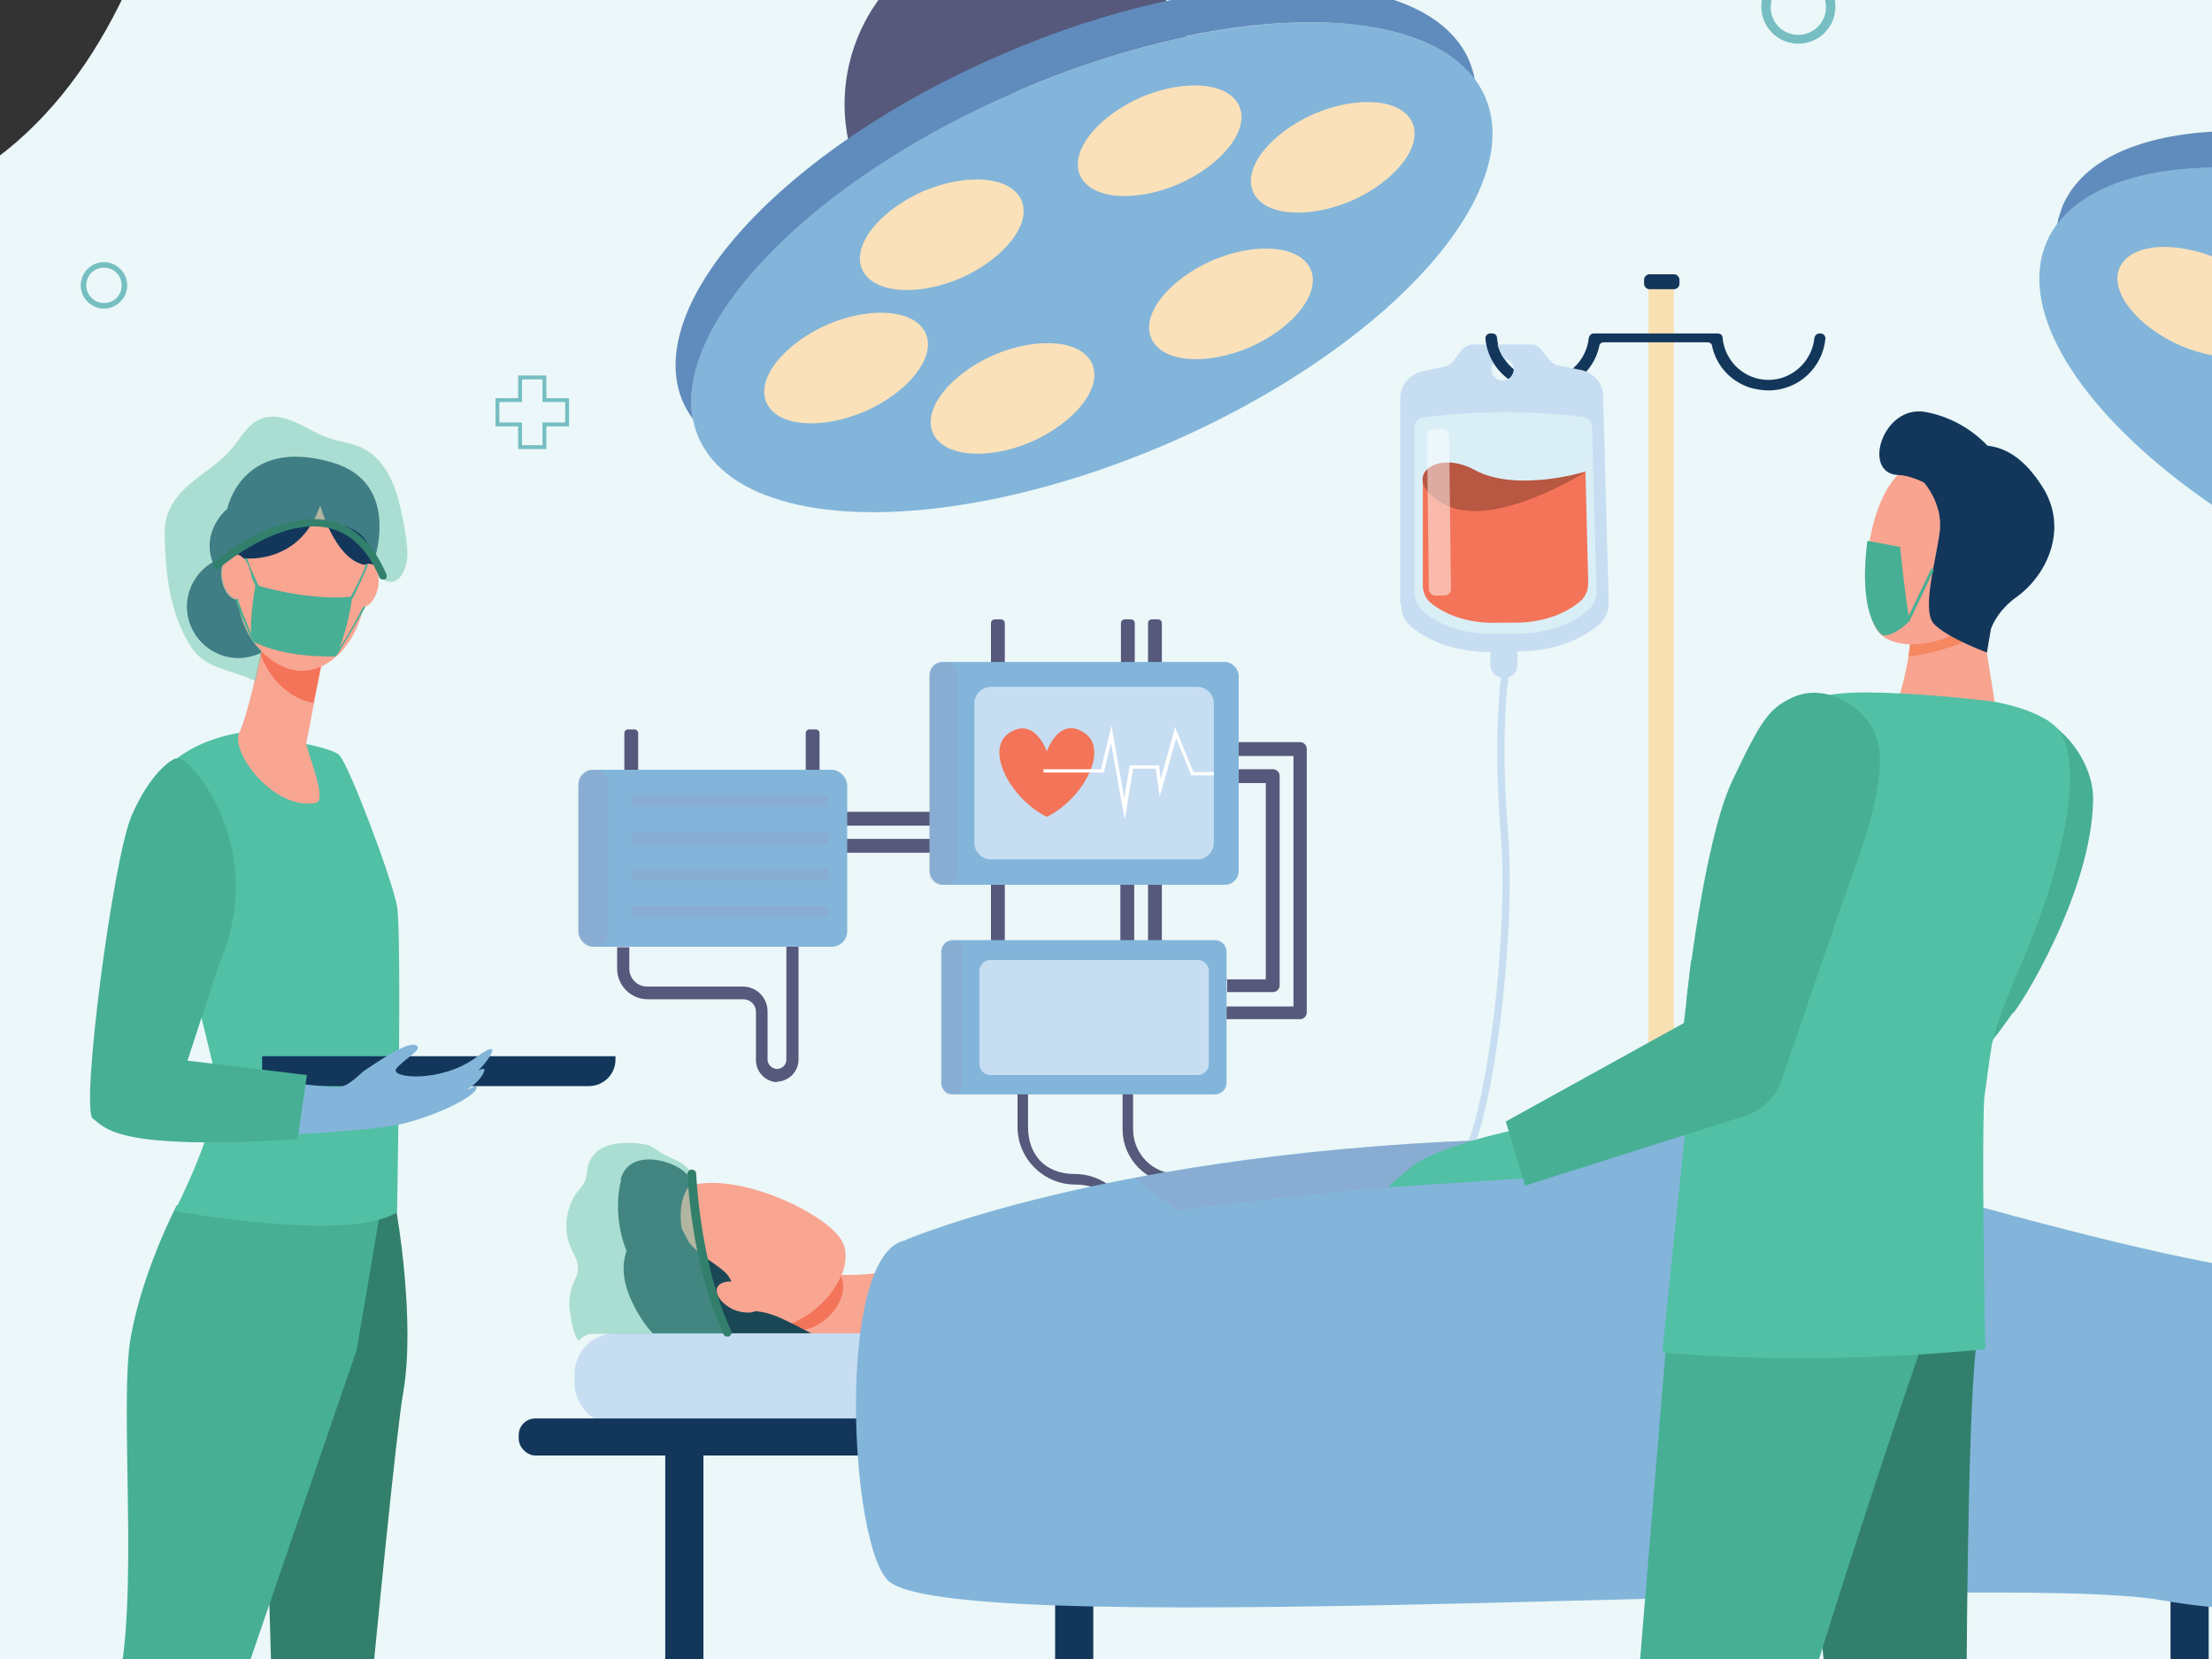 <?xml version="1.0" encoding="UTF-8"?>
<svg xmlns="http://www.w3.org/2000/svg" version="1.1" viewBox="0 0 400 300">
  <rect x="0" y="0" width="400" height="300" fill="#333333" stroke="none"/>
  <!-- Generator: Adobe Illustrator 29.2.1, SVG Export Plug-In . SVG Version: 2.1.0 Build 116)  -->
  <defs>
    <style>
      .st0 {
        fill: #c7ddf2;
      }

      .st1 {
        fill: #f37559;
      }

      .st2 {
        fill: #32806c;
      }

      .st3 {
        fill: #f37458;
      }

      .st4 {
        fill: #56597b;
      }

      .st5, .st6 {
        fill: #fff;
      }

      .st7 {
        fill: #76bec2;
      }

      .st8 {
        fill: #fbe1b9;
      }

      .st9 {
        fill: #f8a491;
      }

      .st10 {
        fill: #6cc6af;
      }

      .st10, .st11, .st6 {
        opacity: .5;
      }

      .st11 {
        fill: #90a6cb;
        mix-blend-mode: multiply;
      }

      .st12 {
        isolation: isolate;
      }

      .st13 {
        fill: #b85742;
      }

      .st14 {
        fill: #f2f6fc;
        opacity: 0;
      }

      .st15 {
        fill: #daeef6;
      }

      .st16 {
        fill: #f9e0b2;
      }

      .st17 {
        fill: #3c8f7c;
      }

      .st18 {
        fill: #51c0a5;
      }

      .st19 {
        fill: #83b5da;
      }

      .st20 {
        fill: #286754;
      }

      .st21 {
        fill: #194655;
      }

      .st22 {
        fill: #1a4755;
      }

      .st23 {
        fill: #f58761;
      }

      .st24 {
        fill: #010101;
      }

      .st25 {
        fill: #f8a592;
      }

      .st26 {
        fill: #47af94;
      }

      .st27 {
        fill: #608cbd;
      }

      .st28 {
        fill: #ebf7f8;
      }

      .st29 {
        fill: #13375b;
      }

      .st6 {
        mix-blend-mode: screen;
      }
    </style>
  </defs>
  <g class="st12">
    <g id="Layer_1">
      <g>
        <path class="st28" d="M181.2-164.4s190.5,36.3,172.8,101.3c-17.7,65.1,94.8-23.1,139.7.3,32,16.7,19.2,67.5,34.7,88,35.5,47,71.8-12.2,116.9,23.3,45.1,35.5-6.8,359.7-25.2,359.6H-52.5s-49.8-88.9-3.6-144.6c46.2-55.7,14.5-81.1,8.9-102.6-6.4-24.7-29.5-95.2,36.2-126.1C36.7,12.5,38-65.8,36.1-80c0,0-18.4-112.3,145.1-84.5Z"/>
        <rect class="st29" x="120.3" y="249.9" width="6.9" height="97.5"/>
        <path class="st4" d="M469-66.6s-3.2,0-4.8.5V14.1h4.8v-80.7Z"/>
        <rect class="st29" x="190.8" y="249.9" width="6.9" height="97.5"/>
        <rect class="st29" x="392.5" y="249.9" width="6.9" height="97.5"/>
        <rect class="st29" x="451.7" y="268.2" width="6.9" height="79.2"/>
        <g>
          <path class="st4" d="M235.6,243.7h1.9v-21.5c0-5.5-4.5-9.9-9.9-9.9h-14.6c-4.5,0-8.1-3.6-8.1-8.1v-7.4h-1.9v7.4c0,5.5,4.5,9.9,9.9,9.9h14.6c4.5,0,8.1,3.6,8.1,8.1v21.5Z"/>
          <path class="st4" d="M202.9,243.7h1.9v-21c0-5.7-4.7-10.4-10.4-10.4s-8.5-3.8-8.5-8.5v-7h-1.9v7c0,5.7,4.7,10.4,10.4,10.4s8.5,3.8,8.5,8.5v21Z"/>
          <rect class="st4" x="207.6" y="159.3" width="2.5" height="13" transform="translate(417.7 331.7) rotate(180)"/>
          <rect class="st4" x="202.7" y="159.3" width="2.5" height="13" transform="translate(407.8 331.7) rotate(180)"/>
          <rect class="st4" x="159" y="144.3" width="2.5" height="17.4" transform="translate(7.2 313.2) rotate(-90)"/>
          <rect class="st4" x="159" y="139.3" width="2.5" height="17.4" transform="translate(12.2 308.3) rotate(-90)"/>
          <rect class="st4" x="179.2" y="159.3" width="2.5" height="13" transform="translate(360.9 331.7) rotate(180)"/>
          <path class="st4" d="M208.3,112h1.1c.4,0,.7.3.7.7v11.7c0,.4-.3.7-.7.7h-1.1c-.4,0-.7-.3-.7-.7v-11.7c0-.4.3-.7.7-.7Z" transform="translate(417.7 237.1) rotate(-180)"/>
          <path class="st4" d="M203.3,112h1.1c.4,0,.7.3.7.7v11.7c0,.4-.3.7-.7.7h-1.1c-.4,0-.7-.3-.7-.7v-11.7c0-.4.3-.7.7-.7Z" transform="translate(407.8 237.1) rotate(180)"/>
          <path class="st4" d="M179.9,112h1.1c.4,0,.7.3.7.7v11.7c0,.4-.3.7-.7.7h-1.1c-.4,0-.7-.3-.7-.7v-11.7c0-.4.3-.7.7-.7Z" transform="translate(360.9 237.1) rotate(180)"/>
          <path class="st19" d="M172.4,170.1h47.4c1.1,0,2.1.9,2.1,2.1v23.7c0,1.1-.9,2.1-2.1,2.1h-47.4c-1.1,0-2.1-.9-2.1-2.1v-23.7c0-1.1.9-2.1,2.1-2.1Z" transform="translate(392.1 368) rotate(180)"/>
          <path class="st0" d="M179.1,173.6h37.5c1.1,0,2,.9,2,2v16.8c0,1.1-.9,2-2,2h-37.5c-1.1,0-2-.9-2-2v-16.8c0-1.1.9-2,2-2Z" transform="translate(395.7 368) rotate(180)"/>
          <rect class="st19" x="168.1" y="119.7" width="55.9" height="40.3" rx="2.5" ry="2.5" transform="translate(392.1 279.7) rotate(180)"/>
          <path class="st0" d="M179.2,124.3h37.3c1.6,0,3,1.3,3,3v25.2c0,1.6-1.3,3-3,3h-37.3c-1.6,0-3-1.3-3-3v-25.2c0-1.6,1.3-3,3-3Z" transform="translate(395.7 279.7) rotate(180)"/>
          <path class="st14" d="M193.8,124.3l25.7,23.5v3.5c0,2.3-1.9,4.2-4.2,4.2l-33.7-31.2h12.2Z"/>
          <polygon class="st14" points="201.2 155.4 176.2 132.6 176.2 136.4 197 155.4 201.2 155.4"/>
          <path class="st4" d="M221.8,182h12.1v-45.3h-9.9v-2.5h11.1c.7,0,1.2.6,1.2,1.2v47.7c0,.7-.6,1.2-1.2,1.2h-13.3v-2.5Z"/>
          <path class="st4" d="M221.8,177.1h7.1v-35.5h-4.9v-2.5h6.2c.7,0,1.2.6,1.2,1.2v37.9c0,.7-.6,1.2-1.2,1.2h-8.3v-2.5Z"/>
          <path class="st11" d="M170.3,119.7h.6c1.2,0,2.2,1,2.2,2.2v35.9c0,1.2-1,2.2-2.2,2.2h-.6c-1.2,0-2.2-1-2.2-2.2v-35.9c0-1.2,1-2.2,2.2-2.2Z" transform="translate(341.2 279.7) rotate(-180)"/>
          <path class="st11" d="M171.9,170.1h.4c.9,0,1.6.7,1.6,1.6v24.5c0,.9-.7,1.6-1.6,1.6h-.4c-.9,0-1.6-.7-1.6-1.6v-24.5c0-.9.7-1.6,1.6-1.6Z" transform="translate(344.3 368) rotate(180)"/>
          <polygon class="st14" points="205.1 194.4 186.8 173.6 182.1 173.6 201 194.4 205.1 194.4"/>
          <path class="st14" d="M199.9,173.6l18.5,17.9c-.4,1.6-1.8,2.8-3.6,2.8h-2l-20.1-20.8h7.1Z"/>
          <path class="st4" d="M113.6,131.9h1.1c.4,0,.7.3.7.7v12.4h-2.5v-12.4c0-.4.3-.7.7-.7Z"/>
          <path class="st4" d="M146.4,131.9h1.1c.4,0,.7.3.7.7v12.4h-2.5v-12.4c0-.4.3-.7.7-.7Z"/>
          <rect class="st19" x="104.6" y="139.1" width="48.6" height="32" rx="2.8" ry="2.8" transform="translate(257.8 310.3) rotate(180)"/>
          <rect class="st11" x="104.6" y="139.1" width="5.5" height="32" rx="2.5" ry="2.5" transform="translate(214.7 310.3) rotate(180)"/>
          <rect class="st11" x="114.2" y="143.9" width="35.7" height="2.1" rx=".6" ry=".6" transform="translate(264 289.8) rotate(180)"/>
          <rect class="st11" x="114.2" y="150.5" width="35.7" height="2.1" rx=".6" ry=".6" transform="translate(264 303.1) rotate(180)"/>
          <rect class="st11" x="114.2" y="157.2" width="35.7" height="2.1" rx=".6" ry=".6" transform="translate(264 316.4) rotate(180)"/>
          <rect class="st11" x="114.2" y="163.8" width="35.7" height="2.1" rx=".6" ry=".6" transform="translate(264 329.7) rotate(180)"/>
          <path class="st4" d="M140.4,195.6c2.2,0,4-1.8,4-4v-20.4h-2.2v20.4c0,1-.8,1.7-1.7,1.7s-1.7-.8-1.7-1.7v-8.7c0-2.5-2-4.5-4.5-4.5h-17.3c-1.8,0-3.2-1.5-3.2-3.2v-3.9h-2.2v3.9c0,3,2.5,5.5,5.5,5.5h17.3c1.3,0,2.3,1,2.3,2.3v8.7c0,2.2,1.8,4,4,4Z"/>
          <path class="st3" d="M182.4,132.6c4.7-3.2,6.9,3.3,6.9,3.3,0,0,2.2-6.6,6.9-3.3,4.4,3.1-.5,12-6.9,15.1-6.4-3.1-11.3-12-6.9-15.1Z"/>
          <polygon class="st5" points="203.4 148.2 204.9 139 209 139 209.7 144.1 212.7 133.5 215.4 140.2 219.5 140.2 219.5 139.6 215.8 139.6 212.5 131.5 209.9 140.9 209.6 138.4 204.3 138.4 203.3 144.4 201 131.2 199.1 139.1 188.7 139.1 188.7 139.7 199.6 139.7 200.9 134.4 203.4 148.2"/>
        </g>
        <g>
          <path class="st0" d="M266.7,206.9l-1.2-.5c3.6-8.7,7.3-37.8,5.9-55.4-1.6-19.8.3-30.4.3-30.5l1.3.2c0,.1-1.9,10.5-.3,30.1,1.4,17.8-2.3,47-6,56Z"/>
          <path class="st16" d="M348.6,385c-4.6-4.6-10.7-7.1-17.2-7.1h-62.3c-6.5,0-12.6,2.5-17.2,7.1l-8.3,8.3,3.4,3.4,8.3-8.3c3.7-3.7,8.5-5.7,13.7-5.7h62.3c5.2,0,10.1,2,13.7,5.7l8.3,8.3,3.4-3.4-8.3-8.3Z"/>
          <rect class="st16" x="298.1" y="49.6" width="4.6" height="328.2"/>
          <path class="st29" d="M298.3,49.6h4.4c.6,0,1,.5,1,1v.7c0,.6-.5,1-1,1h-4.4c-.6,0-1-.5-1-1v-.7c0-.6.5-1,1-1Z"/>
          <path class="st29" d="M329.2,60.3h-.2c-.5,0-.8.4-.9.8-.4,4.2-4,7.6-8.3,7.6s-7.9-3.3-8.3-7.6c0-.5-.4-.8-.9-.8h-22.3s0,0,0,0h-.1c-.5,0-.8.4-.9.8-.4,4.2-4,7.6-8.3,7.6s-7.9-3.3-8.3-7.6c0-.5-.4-.8-.9-.8h-.2c-.5,0-.9.4-.9.9.5,5.3,4.9,9.4,10.3,9.4s2-.2,3-.4h0c3.6-1,6.4-3.9,7.2-7.6,0-.4.4-.7.8-.7h18.8c.4,0,.8.3.8.7.8,3.7,3.6,6.6,7.2,7.6h0c.9.2,1.9.4,3,.4,5.4,0,9.8-4.1,10.3-9.4,0-.5-.4-.9-.9-.9Z"/>
          <path class="st19" d="M365.2,396.7c0,6.1-4.9,11.1-11.1,11.1s-11.1-4.9-11.1-11.1,5-11.1,11.1-11.1,11.1,5,11.1,11.1Z"/>
          <circle class="st24" cx="354.1" cy="396.7" r="5.9"/>
          <path class="st19" d="M256.6,396.7c0,6.1-4.9,11.1-11.1,11.1s-11.1-4.9-11.1-11.1,4.9-11.1,11.1-11.1,11.1,5,11.1,11.1Z"/>
          <path class="st24" d="M251.5,396.7c0,3.3-2.6,5.9-5.9,5.9s-5.9-2.6-5.9-5.9,2.6-5.9,5.9-5.9,5.9,2.6,5.9,5.9Z"/>
          <path class="st0" d="M253.4,109.4c0,1.6.7,3.1,1.9,4,2.3,1.9,6.8,4.5,14.2,4.5v2.3c0,1.4,1.2,2.4,2.5,2.4h0c1.4,0,2.4-1.1,2.4-2.5v-2.3c7.7,0,12.4-2.9,14.7-4.8,1.2-1,1.9-2.5,1.8-4.1l-1-37.3c0-2.3-1.7-4.2-4-4.7l-4.1-.8c-.6-.1-1.2-.5-1.6-1l-1.6-2c-.4-.5-1.1-.9-1.8-.8h-10.7c-.7.1-1.4.5-1.8,1l-1.5,2c-.4.5-1,.9-1.6,1l-4.1.9c-2.2.5-3.9,2.5-3.9,4.8v37.3ZM273.7,66.8c0,1.1-.9,2-2,2-1.1,0-2-.9-2-2,0-1.1.9-2,2-2,1.1,0,2,.9,2,2Z"/>
          <path class="st15" d="M286.3,75.4c.9.1,1.6.9,1.6,1.8l.8,29.6c0,1.4-.5,2.7-1.6,3.6-2.1,1.8-6.3,4.3-13.5,4.2-.8,0-1.7,0-2.5,0-7.2.3-11.5-2.1-13.6-3.9-1.1-.9-1.7-2.2-1.7-3.5v-29.9c0-.9.7-1.7,1.6-1.8,11.9-1.6,22.6-.9,29-.1Z"/>
          <path class="st3" d="M257.2,87.2l14.8,2,14.7-3.9h0s.5,20.1.5,20.1c0,1.3-.5,2.5-1.4,3.3-1.9,1.6-5.8,4-12.3,3.9-.8,0-1.5,0-2.3,0-6.5.3-10.5-2-12.4-3.5-1-.8-1.5-2-1.5-3.2v-18.6h0Z"/>
          <path class="st13" d="M286.7,85.3s-12.5,3.8-20-.3c-7.5-4.1-14,1.9-5.3,6.3,8.9,4.5,25.4-6,25.4-6Z"/>
          <rect class="st6" x="258.3" y="77.5" width="4" height="30.1" rx="1.2" ry="1.2" transform="translate(-1.2 3.3) rotate(-.7)"/>
          <path class="st29" d="M273.7,66.8c-1.7-1.4-2.9-3.4-3.1-5.7,0-.5-.4-.8-.9-.8h-.2c-.5,0-.9.4-.9.9.3,3,1.8,5.6,4.1,7.3.8-.5,1-1.5,1-1.7Z"/>
        </g>
        <path class="st25" d="M142.4,240.1l14.3,4.6s21.1,13.9,25.4,11.1c20.7-13.5-5.4-30.4-15.8-27.2-5.4,1.6-11.1,2.3-16.7,1.8-1.6-.1-3-.3-4-.7-4-1.3-3.2,10.5-3.2,10.5Z"/>
        <path class="st1" d="M145.6,229.6c-4-1.3-3.2,10.5-3.2,10.5l1.2.4c4.9.7,10.7-5.6,8.3-10.1-2.3,0-4.7-.2-6.4-.7Z"/>
        <path class="st25" d="M119.2,231c-.3.3,16,10.9,22.9,8.7,6.9-2.2,12.6-10.1,10.3-15-2.5-5.4-21.3-14.1-29.5-9.5-8.2,4.6-3.7,15.8-3.7,15.8Z"/>
        <path class="st22" d="M112.3,213.4c-1.4,5.8.2,10.9,1,12.8-.9,2.6-1.1,6.5,2.9,12.6,4.9,7.5,14.1,8,20.1,4.9,6.1-3.1,11.7-1.9,11.7-1.9,0,0-6.3-3.4-8.2-4-1.1-.4-2.4-.7-3.6-.7-3.1,0-3-4.5-4.6-6.5-1.2-1.6-4.9-3.3-7-5.9l-1.3-2.5s-1-4.7,1.3-7.7-10.6-8.6-12.4-1.1Z"/>
        <rect class="st0" x="103.9" y="241.1" width="267.9" height="16.7" rx="7.4" ry="7.4"/>
        <rect class="st29" x="93.8" y="256.5" width="373.9" height="6.7" rx="3" ry="3"/>
        <path class="st25" d="M134.6,232.3c2.1,1,3.4,2.8,2.9,4-.6,1.2-2.7,1.4-4.9.5-2.1-1-3.4-2.8-2.9-4,.6-1.2,2.7-1.4,4.9-.5Z"/>
        <path class="st19" d="M163.8,224.2s41.3-17.7,118.2-18.3c32.6-.3,25.4-4,31.4-1.3,6,2.8,95.1,29.8,105.2,25.1,10.1-4.7,19.1-12.2,26.5-5.7,7.4,6.5,23.4,57.7,23.4,57.7,0,0-39.3,14.5-77.4,7.7-31-5.6-216.6,7.9-230.3-3.4-7.2-6-9.8-59.3,2.9-61.7Z"/>
        <rect class="st29" x="110" y="347.4" width="365.2" height="10.4"/>
        <circle class="st19" cx="130.6" cy="394.1" r="14.1" transform="translate(-282.8 432.5) rotate(-77)"/>
        <circle class="st24" cx="130.6" cy="394.1" r="7.5"/>
        <path class="st16" d="M112.8,372.3s-.5,7,7,10.8c7.5,3.8,7.5,7.5,7.5,7.5,0,0-.7,5.7,3.4,5.8,4.1.1,4.4-5.2,4-9.6-.4-4.4-3.6-8.8-4.3-9.9-.7-1.1-.2-4.7-.2-4.7h-17.3Z"/>
        <rect class="st19" x="110" y="369" width="21.6" height="5"/>
        <rect class="st29" x="118.8" y="357.7" width="3.3" height="11.3"/>
        <circle class="st19" cx="205.9" cy="394.1" r="14.1" transform="translate(-218.4 261) rotate(-45)"/>
        <circle class="st24" cx="205.9" cy="394.1" r="7.5"/>
        <path class="st16" d="M188.1,372.3s-.5,7,7,10.8c7.5,3.8,7.5,7.5,7.5,7.5,0,0-.7,5.7,3.4,5.8,4.1.1,4.4-5.2,4-9.6-.4-4.4-3.6-8.8-4.3-9.9-.7-1.1-.2-4.7-.2-4.7h-17.3Z"/>
        <rect class="st19" x="185.3" y="369" width="21.6" height="5"/>
        <rect class="st29" x="194.1" y="357.7" width="3.3" height="11.3"/>
        <circle class="st19" cx="405.7" cy="394.1" r="14.1" transform="translate(-71.1 698.4) rotate(-76.7)"/>
        <circle class="st24" cx="405.7" cy="394.1" r="7.5"/>
        <path class="st16" d="M387.9,372.3s-.5,7,7,10.8c7.5,3.8,7.5,7.5,7.5,7.5,0,0-.7,5.7,3.4,5.8s4.4-5.2,4-9.6c-.4-4.4-3.6-8.8-4.3-9.9-.7-1.1-.2-4.7-.2-4.7h-17.3Z"/>
        <rect class="st19" x="385.1" y="369" width="21.6" height="5"/>
        <rect class="st29" x="393.9" y="357.7" width="3.3" height="11.3"/>
        <path class="st19" d="M478.9,394.1c0,7.8-6.3,14.1-14.1,14.1s-14.1-6.3-14.1-14.1,6.3-14.1,14.1-14.1,14.1,6.3,14.1,14.1Z"/>
        <path class="st24" d="M472.6,394.1c0,4.2-3.4,7.5-7.5,7.5s-7.5-3.4-7.5-7.5,3.4-7.5,7.5-7.5,7.5,3.4,7.5,7.5Z"/>
        <path class="st16" d="M446.9,372.3s-.5,7,7,10.8c7.5,3.8,7.5,7.5,7.5,7.5,0,0-.7,5.7,3.4,5.8,4.1.1,3.8-5.6,3.4-10-.4-4.4-3.1-8.4-3.7-9.5-.7-1.1-.2-4.7-.2-4.7h-17.3Z"/>
        <rect class="st19" x="444.2" y="369" width="21.6" height="5"/>
        <rect class="st29" x="452.9" y="357.7" width="3.3" height="11.3"/>
        <path class="st7" d="M95.1-26h-9.8v7.9h-7.9v9.8h7.9V-.4h9.8v-7.9h7.9v-9.8h-7.9v-7.9ZM101.7-16.8v7.1h-7.9V-1.7h-7.1v-7.9h-7.9v-7.1h7.9v-7.9h7.1v7.9h7.9Z"/>
        <path class="st7" d="M-26.9,99.8h-3.4v2.8h-2.8v3.4h2.8v2.8h3.4v-2.8h2.8v-3.4h-2.8v-2.8ZM-24.6,103v2.5h-2.8v2.8h-2.5v-2.8h-2.8v-2.5h2.8v-2.8h2.5v2.8h2.8Z"/>
        <path class="st7" d="M98.8,67.9h-5.1v4.1h-4.1v5.1h4.1v4.1h5.1v-4.1h4.1v-5.1h-4.1v-4.1ZM102.2,72.7v3.7h-4.1v4.1h-3.7v-4.1h-4.1v-3.7h4.1v-4.1h3.7v4.1h4.1Z"/>
        <path class="st7" d="M18.8,47.4c-2.3,0-4.2,1.9-4.2,4.2s1.9,4.2,4.2,4.2,4.2-1.9,4.2-4.2-1.9-4.2-4.2-4.2ZM18.8,54.8c-1.7,0-3.2-1.4-3.2-3.2s1.4-3.2,3.2-3.2,3.2,1.4,3.2,3.2-1.4,3.2-3.2,3.2Z"/>
        <path class="st7" d="M494.3,201.9h-8.1v6.6h-6.6v8.1h6.6v6.6h8.1v-6.6h6.6v-8.1h-6.6v-6.6ZM499.7,209.5v5.9h-6.6v6.6h-5.9v-6.6h-6.6v-5.9h6.6v-6.6h5.9v6.6h6.6Z"/>
        <path class="st7" d="M616.8,157.8h-3.1v2.5h-2.5v3h2.5v2.5h3.1v-2.5h2.5v-3h-2.5v-2.5ZM618.8,160.7v2.2h-2.5v2.5h-2.2v-2.5h-2.5v-2.2h2.5v-2.5h2.2v2.5h2.5Z"/>
        <path class="st7" d="M638.5,108.6c-2,0-3.7,1.7-3.7,3.7s1.7,3.7,3.7,3.7,3.7-1.7,3.7-3.7-1.7-3.7-3.7-3.7ZM638.5,115.1c-1.5,0-2.8-1.2-2.8-2.8s1.2-2.8,2.8-2.8,2.8,1.2,2.8,2.8-1.2,2.8-2.8,2.8Z"/>
        <path class="st7" d="M577.7,73h-8.1v6.6h-6.6v8.1h6.6v6.6h8.1v-6.6h6.6v-8.1h-6.6v-6.6ZM583.1,80.7v5.9h-6.6v6.6h-5.9v-6.6h-6.6v-5.9h6.6v-6.6h5.9v6.6h6.6Z"/>
        <path class="st7" d="M620.2,217.5c-2.7,0-4.9,2.2-4.9,4.9s2.2,4.9,4.9,4.9,4.9-2.2,4.9-4.9-2.2-4.9-4.9-4.9ZM620.2,226.1c-2,0-3.7-1.7-3.7-3.7s1.7-3.7,3.7-3.7,3.7,1.7,3.7,3.7-1.7,3.7-3.7,3.7Z"/>
        <path class="st7" d="M529.3,144.5c-2.3,0-4.2,1.9-4.2,4.2s1.9,4.2,4.2,4.2,4.2-1.9,4.2-4.2-1.9-4.2-4.2-4.2ZM529.3,151.9c-1.7,0-3.2-1.4-3.2-3.2s1.4-3.2,3.2-3.2,3.2,1.4,3.2,3.2-1.4,3.2-3.2,3.2Z"/>
        <path class="st7" d="M416.1,153.9c-1.7,0-3.2,1.4-3.2,3.2s1.4,3.2,3.2,3.2,3.2-1.4,3.2-3.2-1.4-3.2-3.2-3.2ZM416.1,159.4c-1.3,0-2.4-1.1-2.4-2.4s1.1-2.4,2.4-2.4,2.4,1.1,2.4,2.4-1.1,2.4-2.4,2.4Z"/>
        <path class="st7" d="M137.5-134h-10.3v8.4h-8.4v10.3h8.4v8.4h10.3v-8.4h8.4v-10.3h-8.4v-8.4ZM144.5-124.2v7.6h-8.4v8.4h-7.6v-8.4h-8.4v-7.6h8.4v-8.4h7.6v8.4h8.4Z"/>
        <path class="st7" d="M281.5-106.9h-4.3v3.5h-3.5v4.3h3.5v3.5h4.3v-3.5h3.5v-4.3h-3.5v-3.5ZM284.4-102.8v3.1h-3.5v3.5h-3.1v-3.5h-3.5v-3.1h3.5v-3.5h3.1v3.5h3.5Z"/>
        <path class="st7" d="M325.2-5.5c-3.7,0-6.7,3-6.7,6.7s3,6.7,6.7,6.7,6.7-3,6.7-6.7-3-6.7-6.7-6.7ZM325.2,6.3c-2.8,0-5-2.2-5-5s2.2-5,5-5,5,2.2,5,5-2.3,5-5,5Z"/>
        <path class="st7" d="M73.6-120.4c-3.7,0-6.7,3-6.7,6.7s3,6.7,6.7,6.7,6.7-3,6.7-6.7-3-6.7-6.7-6.7ZM73.6-108.7c-2.8,0-5-2.2-5-5s2.3-5,5-5,5,2.2,5,5-2.2,5-5,5Z"/>
        <path class="st7" d="M129.9-65.2c-2.7,0-4.9,2.2-4.9,4.9s2.2,4.9,4.9,4.9,4.9-2.2,4.9-4.9-2.2-4.9-4.9-4.9ZM129.9-56.6c-2,0-3.7-1.6-3.7-3.7s1.6-3.7,3.7-3.7,3.7,1.6,3.7,3.7-1.6,3.7-3.7,3.7Z"/>
        <path class="st7" d="M240.9-63.6c-1.8,0-3.3,1.5-3.3,3.3s1.5,3.3,3.3,3.3,3.3-1.5,3.3-3.3-1.5-3.3-3.3-3.3ZM240.9-57.8c-1.4,0-2.5-1.1-2.5-2.5s1.1-2.5,2.5-2.5,2.5,1.1,2.5,2.5-1.1,2.5-2.5,2.5Z"/>
        <g>
          <path class="st20" d="M578.3,210.7s-2,16.3-4.4,23.7c-2.5,7.4-4.8,14.5-3,32.3,1.8,17.8,3,19.3,3.4,23.9.4,4.6-.2,24.1.7,27.3,1,3.2-5.8,25.5-6.3,35-.5,9.6-2.3,23.6,0,29.7l1.3-.8s-3.5-14.8,1.8-32.6c5.3-17.8,3-20.1,11.9-31.2,8.9-11.1,9.6-34.2,9.6-34.2,0,0,4.3-26.2,0-37.7-4.3-11.5-4.6-23.1-15-35.3Z"/>
          <path class="st20" d="M556,193.8s2.6,9.5,1.4,16c-1.2,6.5-2.8,10.7-1.4,16.9,1.4,6.2,4.4,22.3-1.5,32.5-6,10.2.2,33.2-4,42.1-4.2,8.9-3.5,14.1,1.5,25.5,4.9,11.4,14.2,26.4,11.7,50.6l-3.8-4.6s1-19.6-3.8-29.3c-4.9-9.7-15.4-23.4-15.8-31.5-.3-8.1-8.4-7.1-7.4-19.8,1-12.7-2.1-16,1-27.7,0,0,.5-.7-.5-9.4-1-8.7,7.4-28,11.9-35.1,4.4-7.1,10.6-18.1,10.8-26.2Z"/>
          <path class="st17" d="M546,247.9s-3.3,14.8-.8,22.9c2.5,8.1,5.4,14.3,5.3,26.5-.2,12.2,9.4,16.8,9.2,23.6-.2,6.8,2,14,3.8,19.4,1.8,5.4-.8,26.2.8,35.7,1.6,9.6,3.3,9.1,3.3,9.1,0,0-2.5-12.5-1.8-17.1.7-4.6,2.1-20.3,1.8-26-.3-5.8,2.3-10.4,2.6-20.4.3-10,2.5-19.1-2-31.8-4.4-12.7-3.6-27.8-22.2-41.8Z"/>
          <path class="st17" d="M569.8,375.2s-1.7-16.9,12.2-23.1c13.8-6.2,23.2-6,29.6-20.9,6.4-14.8,6.4-35.1,8.6-39.3,0,0-5.9-1-11.9,9.6-5.9,10.6-10,18.5-13.4,24.7-3.4,6.2-8.4,4.4-12.6,9.1-3.5,3.9-6.8,13.1-8,17.7-.4,1.5-1,3-1.8,4.3-.7,1.2-1.5,2.7-2,3.8-1,2.1-1.9,14.3-1.9,14.3l1.1-.4Z"/>
          <path class="st17" d="M563.8,374.1s-1.2-21-7.6-29.4c-6.4-8.4-19.3-12-20.8-18.1-1.5-6.1.2-24.4-9.2-34.6,0,0,1.3,11.4,0,14.4-1.3,3-12.5,17.2-5.9,29.1,6.6,11.9,21.4,10.4,26,13,4.6,2.6,9.2,1.2,10,3.6s4.6,11.2,5.9,20.6l1.5,1.4Z"/>
          <path class="st2" d="M565.2,359.3l.5-22.7s-1.1-17.8-3.1-32.3c-2-14.5-16.6-56.4-16.6-56.4,0,0-3.3,14.8-.8,22.9,2.5,8.1,5.4,14.3,5.3,26.5-.2,12.2,9.4,16.8,9.2,23.6-.2,6.8,2,14,3.8,19.4,1.8,5.4-.8,26.2.8,35.7.9,5.2,1.8,7.4,2.4,8.4-3.7-7.6-1.6-25.2-1.6-25.2Z"/>
          <path class="st2" d="M596.3,335.9c-5.9,3.3-11.7,4.7-17.5,12.7-5.7,8-8.2,15.4-8.2,15.4,0,0-1.4,7.1-1.8,10.8,0,.6,0,.9,0,.9l1.1-.4s-1.7-16.9,12.2-23.1c13.8-6.2,23.2-6,29.6-20.9,6.4-14.8,6.4-35.1,8.6-39.3,0,0-8.1,11.8-12.4,21.4s-5.6,19.3-11.5,22.6Z"/>
          <path class="st2" d="M526.3,306.4c-1.3,3-12.5,17.2-5.9,29.1,6.6,11.9,21.4,10.4,26,13,4.6,2.6,9.2,1.2,10,3.6s4.6,11.2,5.9,20.6l.6.6c-.4-3.7-1-9.3-2-13.5-1.5-6.7-3.5-9.1-7.2-13.7-3.8-4.6-20.3-11.2-25.3-15.8-5.1-4.6,1.5-17.1,2.1-22.4.7-5.2-4.3-16-4.3-16,0,0,1.3,11.4,0,14.4Z"/>
          <path class="st19" d="M568.3,358.1h-19.2c-1.3,0-2.3,1.8-2,3.7l7,43.1c.2,1.3,1,2.3,2,2.3h23c.9,0,1.8-.9,2-2.3l7-43.1c.3-1.9-.7-3.7-2-3.7h-17.8Z"/>
          <polygon class="st11" points="551.8 390.3 583.5 390.3 586 374.8 549.3 374.8 551.8 390.3"/>
        </g>
        <path class="st11" d="M205.3,213s7.5,6.2,8,5.9c.5-.3,43.5-5.6,63.1-5.8,0,0,.5-4.7-4.5-7,0,0-27.6,0-66.6,6.9Z"/>
        <path class="st10" d="M104.8,242.3c.6-.7,1.5-1.1,2.5-1.1h24.5c0-.3-.1-.6-.2-.8-.3-.8-.9-1.5-1.3-2.2-1-1.6-1.4-3.5-1.8-5.4-.6-2.8-1.3-5.6-1.5-8.5-.1-1.2-.2-2.5-.3-3.7-.2-1.4-.6-2.7-1-4-.4-1.4-.2-3-.7-4.3-.7-2.1-3.9-2.8-5.6-3.9-.6-.4-1.2-.9-1.9-1.2-.8-.3-1.7-.4-2.5-.5-1.6,0-3.3-.1-4.9.4-1.6.5-3,1.6-3.6,3.2-.4,1.1-.3,2.4-.8,3.5-.3.6-.8,1.1-1.2,1.6-2.2,2.8-2.7,6.9-1.3,10.2.6,1.3,1.4,2.5,1.3,3.9,0,1-.6,2-1,3-.9,2.4-.5,5.1.1,7.6.2.7.4,1.5.8,2,0,0,.1.2.2.3Z"/>
        <path class="st2" d="M131.5,241.7c-.3,0-.6-.2-.7-.5-5.8-12.2-6.5-28.8-6.5-28.9,0-.4.3-.8.8-.8.4,0,.8.3.8.8,0,.2.7,16.4,6.3,28.3.2.4,0,.9-.4,1.1-.1,0-.2,0-.3,0Z"/>
        <path class="st4" d="M174.4-166c-1.6-.2-3.2-.5-4.8-.7V-12.2h4.8v-153.8Z"/>
        <g>
          <path class="st27" d="M185.7-10.4c2.7,6.3-.2,13.6-6.5,16.4-6.3,2.7-13.6-.2-16.4-6.5-2.7-6.3.2-13.6,6.5-16.4,6.3-2.7,13.6.2,16.4,6.5Z"/>
          <circle class="st4" cx="184.8" cy="18.8" r="32.1" transform="translate(5.4 66.9) rotate(-20.8)"/>
          <ellipse class="st19" cx="197.4" cy="48.3" rx="77.5" ry="34.7" transform="translate(-2.9 82.4) rotate(-23.4)"/>
          <path class="st8" d="M184.7,36.2c1.9,4.3-3.1,10.6-11,14.1-8,3.4-15.9,2.7-17.8-1.6-1.9-4.3,3.1-10.6,11-14.1,8-3.4,15.9-2.7,17.8,1.6Z"/>
          <path class="st8" d="M224.1,19.2c1.9,4.3-3.1,10.6-11,14.1-8,3.4-15.9,2.7-17.8-1.6-1.9-4.3,3.1-10.6,11-14.1,8-3.4,15.9-2.7,17.8,1.6Z"/>
          <path class="st8" d="M197.5,65.8c1.9,4.3-3.1,10.6-11,14.1-8,3.4-15.9,2.7-17.8-1.6-1.9-4.3,3.1-10.6,11-14.1,8-3.4,15.9-2.7,17.8,1.6Z"/>
          <path class="st8" d="M237,48.7c1.9,4.3-3.1,10.6-11,14.1-8,3.4-15.9,2.7-17.8-1.6-1.9-4.3,3.1-10.6,11-14.1,8-3.4,15.9-2.7,17.8,1.6Z"/>
          <path class="st8" d="M255.4,22.2c1.9,4.3-3.1,10.6-11,14.1-8,3.4-15.9,2.7-17.8-1.6-1.9-4.3,3.1-10.6,11-14.1,8-3.4,15.9-2.7,17.8,1.6Z"/>
          <path class="st8" d="M167.4,60.3c1.9,4.3-3.1,10.6-11,14.1-8,3.4-15.9,2.7-17.8-1.6-1.9-4.3,3.1-10.6,11-14.1,8-3.4,15.9-2.7,17.8,1.6Z"/>
          <path class="st27" d="M183.6,16.5C220.4.5,256.1,0,266.7,14.4c-.2-1.2-.6-2.3-1-3.4-7.6-17.6-45.6-18.1-84.9-1-39.3,17-64.9,45.1-57.3,62.7.5,1.1,1.1,2.1,1.8,3.1-3.3-17.6,21.6-43.3,58.4-59.2Z"/>
        </g>
        <g>
          <path class="st27" d="M453,15.8c-2.7,6.3.2,13.6,6.5,16.4,6.3,2.7,13.6-.2,16.4-6.5,2.7-6.3-.2-13.6-6.5-16.4-6.3-2.7-13.6.2-16.4,6.5Z"/>
          <path class="st4" d="M424.5,32.3c-7,16.2.4,35.1,16.7,42.2,16.2,7,35.1-.4,42.2-16.7,7-16.2-.4-35.1-16.7-42.2-16.2-7-35.1.4-42.2,16.7Z"/>
          <ellipse class="st19" cx="441.3" cy="74.6" rx="34.7" ry="77.5" transform="translate(197.5 449.9) rotate(-66.6)"/>
          <path class="st8" d="M453.9,62.5c-1.9,4.3,3.1,10.6,11,14.1,8,3.4,15.9,2.7,17.8-1.6,1.9-4.3-3.1-10.6-11-14.1-8-3.4-15.9-2.7-17.8,1.6Z"/>
          <path class="st8" d="M414.5,45.4c-1.9,4.3,3.1,10.6,11,14.1,8,3.4,15.9,2.7,17.8-1.6,1.9-4.3-3.1-10.6-11-14.1-8-3.4-15.9-2.7-17.8,1.6Z"/>
          <path class="st8" d="M441.1,92.1c-1.9,4.3,3.1,10.6,11,14.1,8,3.4,15.9,2.7,17.8-1.6,1.9-4.3-3.1-10.6-11-14.1-8-3.4-15.9-2.7-17.8,1.6Z"/>
          <path class="st8" d="M401.7,75c-1.9,4.3,3.1,10.6,11,14.1,8,3.4,15.9,2.7,17.8-1.6,1.9-4.3-3.1-10.6-11-14.1-8-3.4-15.9-2.7-17.8,1.6Z"/>
          <path class="st8" d="M383.3,48.4c-1.9,4.3,3.1,10.6,11,14.1,8,3.4,15.9,2.7,17.8-1.6,1.9-4.3-3.1-10.6-11-14.1-8-3.4-15.9-2.7-17.8,1.6Z"/>
          <path class="st8" d="M471.2,86.5c-1.9,4.3,3.1,10.6,11,14.1s15.9,2.7,17.8-1.6-3.1-10.6-11-14.1c-8-3.4-15.9-2.7-17.8,1.6Z"/>
          <path class="st27" d="M455.1,42.7c-36.8-15.9-72.5-16.5-83.1-2.1.2-1.2.6-2.3,1-3.4,7.6-17.6,45.6-18.1,84.9-1,39.3,17,64.9,45.1,57.3,62.7-.5,1.1-1.1,2.1-1.8,3.1,3.3-17.6-21.6-43.3-58.4-59.2Z"/>
        </g>
        <g>
          <path class="st29" d="M52.4,109.7c0,5.2-4.2,9.3-9.3,9.3s-9.3-4.2-9.3-9.3,4.2-9.3,9.3-9.3,9.3,4.2,9.3,9.3Z"/>
          <path class="st9" d="M2.9,376.5s-1.2,12.1-4.3,14.3c-3.1,2.2-7.1,10.4-5.1,14.9.6,1.4,1.9,2.2,3.4,2.6,4.3,1.3,8.9-.9,10.7-5,1-2.3,1.9-5.4,2.1-9.2.5-9.8,3.5-14.8,3.5-14.8l-10.3-2.8Z"/>
          <path class="st9" d="M49.9,381.4s1,12.2.2,16.2c-.4,2.1-2.8,6.5-1.7,8.5,1.1,2,2.3,2.5,2.3,2.5l27.8.4c1.5,0,.5-.9-.7-1.8-2-1.5-3.6-2.4-10-5.5-.4-.2-1.9-1.2-2.5-1.5-1.4-.8-2.8-2.2-4-3.5-2-2.2-2.2-13-2.2-13l-9.3-2.3Z"/>
          <path class="st2" d="M71.7,219.1s3.5,19.8,1.2,32.8c-2.3,13-13.3,133.5-13.3,133.5l-12.3.7s-2.6-50.3-2.1-57.3c.5-7,4.1-18.7,4.1-18.7l-1.2-40.6,15.5-53.4,8.1,3.1Z"/>
          <path class="st26" d="M32,217.9s-6.1,11.6-8.3,23.6c-2.3,12,1.7,48.9-2.7,64.6-2.4,8.5-11.5,21.7-12.8,32.7-1.4,11-6.8,39.8-6.8,39.8l12.3,2.4,28.5-71.9,22.3-65,5.7-33.5-38.1,7.4Z"/>
          <path class="st18" d="M43.5,132.5s-8.5,1-13.5,6.5c-5.1,5.5,8.2,49.7,9.1,56.7.9,7-7.5,23.3-7.5,23.3,0,0,31.6,5.8,40.2.2,0,0,.9-50.3,0-55.3-.9-5-8.6-25.3-10.4-27.3-1.8-2-17.8-4-17.8-4Z"/>
          <path class="st25" d="M47.7,115.4s0,.4-.2,1c-.6,3.1-2.8,13.2-4.2,16-1.8,3.4,6.1,14.2,13.8,12.8,2.3-.4-1.9-9.9-1.7-10.9.4-1.9.9-4.6,1.4-7.3.3-1.5.6-3.1.9-4.5.8-4.1,1.5-7.5,1.5-7.5l-11.4.3Z"/>
          <path class="st3" d="M47.5,116.4c.1-.6.2-1,.2-1l11.4-.3s-.7,3.4-1.5,7.5c-.3,1.4-.6,3-.9,4.5-1.8-.3-3.6-1.1-5.5-2.7-2-1.8-3.3-3.9-4.1-6.1.1-.7.3-1.3.3-1.8Z"/>
          <path class="st25" d="M54.6,88.3s-4.7.6-8,5c-3.4,4.4-7,17.8,1.4,25.2,8.4,7.3,16.7-1,17.9-9.8,1.2-8.8,1-20.7-11.2-20.4Z"/>
          <path class="st2" d="M8.4,401.1c-6.7,1.2-11.1-2.7-13.4-5.6-1.7,3.3-2.7,7.4-1.5,10.1,1.1,2.4,4.1,3,6.6,3.1,2.7,0,5.2-1.3,6.5-3.6.6-1.1,1.3-2.4,1.8-4.1Z"/>
          <path class="st2" d="M65.4,400.2c-7.4,1.9-12.8.6-15.8-.6-.8,2.2-1.8,5-1.3,6.6.7,2,1.6,2.4,2.5,2.4,6.7.2,24.6.4,29.7.5.7,0,1.1-.8.6-1.4-1.3-1.5-15.2-7.2-15.8-7.5Z"/>
          <path class="st29" d="M47.4,191h63.9v.6c0,2.7-2.2,4.8-4.8,4.8h-59.1v-5.5h0Z"/>
          <path class="st19" d="M76.7,197c.7-1,2.5-.6,5-1.4,2.5-.8,5.7-2.8,5.9-2.2.1.5-1.1,2.5-3.2,3.6.6-.1,1.7-.8,1.8-.4.2,1.5-8,5.7-15.3,7-7.3,1.3-52.1,4.5-52.1-2.8,0-2.7,1.8-11.5,2.4-17.2l13,1.1-1.3,7.8c11.6,2.9,27.2,4.1,28,4.1,2.1.1,4.3-2.6,5-3,3.4-2.3,7.8-5.2,9.3-4.6,1.5.7-2,2.4-3.5,4.2-1.5,1.8,8.1,2.7,14.4-2,6.3-4.7.8,3.1-1.8,3.9-2.6.8-7.8,2.2-7.6,1.9Z"/>
          <path class="st26" d="M33.9,191.8l5.8-17.7c4.9-11,3.6-23.7-3.5-33.4-1.9-2.6-3.6-4.1-4.8-3.4,0,0-4,1.9-7.6,10.2-3.4,7.9-9.3,53.2-7,54.8,2.3,1.6,3.9,5.8,37,3.7l1.7-11.6-21.6-2.6Z"/>
          <path class="st29" d="M43.4,100.9s10.6,1.8,14.5-9.5c0,0,3.1,11.5,9.5,10.8,0,0,5.7-14.8-7.4-18.6-16.3-4.7-18.9,8.4-18.9,8.4,0,0-6.7,5.4-.7,13.1l3-4.2Z"/>
          <path class="st26" d="M46.3,105.8s9.2,2.9,17.4,2.1c0,0-.7,6-3,10.8,0,0-9.3.4-15.1-2.8,0,0-.8-2,.6-10.1Z"/>
          <path class="st26" d="M47,107.5c-.8-1.4-2.9-6.1-2.9-6.5h.6c0,.3,1.5,4,2.8,6.3l-.4.2Z"/>
          <path class="st26" d="M65.7,109.7s-3.4,6.5-4.6,7.8l-.3,1.2s4.4-7.2,5.4-9.2l-.5.2Z"/>
          <path class="st25" d="M68.3,106.5c-.5,2.1-1.9,3.6-3.1,3.2-1.2-.4-1.7-2.4-1.2-4.5s1.9-3.6,3.1-3.2c1.2.4,1.7,2.4,1.2,4.5Z"/>
          <path class="st25" d="M45.4,103.8c.4,2.3-.4,4.4-1.9,4.7-1.5.3-3-1.3-3.4-3.6-.4-2.3.4-4.4,1.9-4.7,1.5-.3,3,1.3,3.4,3.6Z"/>
          <path class="st26" d="M63.7,108.3c.8-1.4,2.8-6,2.9-6.3h0c-.2,0-.3,0-.5.2h0c0,.3-1.5,3.7-2.8,5.9l.4.2Z"/>
          <path class="st10" d="M73.3,96.4c-.3-1.9-.7-3.9-1.2-5.8-1-3.9-3-7.9-6.6-9.6-1.9-.9-4.1-1.1-6.1-1.8-2.1-.7-4-2-6.1-2.9-2.1-.9-4.5-1.4-6.5-.4-2.1,1-3.2,3.2-4.7,5-1.9,2.4-4.5,4-6.9,5.9-2.4,1.9-4.6,4.3-5.2,7.3-.3,1.2-.2,2.5-.2,3.8.2,6.2,1,12.6,4.1,18,.5.9,1,1.7,1.7,2.4,1.5,1.6,3.7,2.4,5.8,3.1,1.5.5,3,.9,4.4,1.6.1,0,.2.1.4.2.5-2.1.9-4.1,1.2-5.5-2.6-2.6-3.9-6-4.3-9.3-1.3-.2-2.5-1.6-2.8-3.6-.4-2.3.4-4.4,1.9-4.7,0,0,0,0,0,0,.3-.4.7-.7,1.2-1.1.3-.2.8,0,1.1-.1.7-2.2,2.4-2.3,3.7-2.8,3.8-1.3,8.8-1.6,8.8-1.6,8.8-.2,9.9,4.3,10.1,5.6.9.4,1.2,1.5,1.5,2.4.3.7.2,1.5.6,2.1.5.6,1.4.8,2.1.5.7-.3,1.3-.9,1.6-1.6,1.1-2.1.8-4.7.4-7Z"/>
          <path class="st2" d="M69.2,104.8c-.3,0-.5-.2-.6-.4-2.1-5-5.2-8-9.1-8.9-9-2.1-19.7,7.1-19.8,7.2-.3.3-.7.2-1,0-.3-.3-.2-.7,0-1,.5-.4,11.4-9.7,21.1-7.5,4.4,1,7.8,4.3,10.1,9.7.1.4,0,.8-.4.9,0,0-.2,0-.3,0Z"/>
          <path class="st26" d="M43,108.4s1.8,5.1,2.7,6.7v.8s-2.6-5.4-3.1-7.6h.4Z"/>
        </g>
        <g>
          <path class="st18" d="M274.9,204.1s-14.8,3-19.5,6.8c-4.7,3.8-4.4,3.8-4.4,3.8l24.4-1.6-.5-9Z"/>
          <path class="st26" d="M366.6,178.1c-.3,1.2-.5,1.6-1,2.4-2.8,5.1-9.3,12.4-9.3,12.4l-5-11.4s.8-3.6,2.2-8.7c4.9,1.3,9.5,2,13.1,5.3Z"/>
          <path class="st26" d="M337.7,168.2s25.3,15.2,26.3,15c.6-.1,14.4-21.6,14.5-38.8,0-8-8.2-17.6-17.5-15.7-4.6,1-4.6,2.2-11.5,12.2s-11.8,27.3-11.8,27.3Z"/>
          <path class="st9" d="M313.6,388.5s.7,11.1.7,11.1c.2,1.4,1.2,4.9,1.2,6.1,0,4.8-22.8-4.1-17.7-6.2.5-.2,2.9-1.6,3-3.3.2-2.5.8-7.6.8-7.6l11.9-.2Z"/>
          <path class="st21" d="M298.2,399.5s5.3,1.5,8.1,1.8c2.7.4,6.3-2.7,8.3-1.9,2.1.9,2,9.2,2,9.2,0,0-28.7,2.4-36.7,0-3.2-1,7.4-5.6,18.3-9Z"/>
          <path class="st9" d="M360.2,388.5s.7,11.1.7,11.1c.2,1.4,1.2,4.9,1.2,6.1,0,4.8-22.8-4.1-17.7-6.2.5-.2,3.6-2.7,3.7-4.4.2-2.5.1-6.5.1-6.5l11.9-.2Z"/>
          <path class="st21" d="M344.5,399.5s5.3,1.5,8.1,1.8c2.7.4,6.3-2.7,8.3-1.9,2.1.9,2.2,9.2,2.2,9.2,0,0-28.8,2.7-36.9,0-7.8-2.7,2.2-4,18.3-9Z"/>
          <path class="st9" d="M358.1,110.6l2.6,16.3s-9.8,7.9-15.6,6.2c-4.8-1.4-1.5-7.7-1.5-7.7,0,0,2.6-8.7,1.8-13.3-.8-4.6,12.7-1.6,12.7-1.6Z"/>
          <path class="st23" d="M356.2,115.6c-2.5,1.2-7.3,2.8-11.1,3.1.4-2.3.6-4.7.3-6.5-.4-2.1,2.3-2.6,5.3-2.5,3.9.3,7.4.9,7.4.9l.5,3.1c-.7.8-1.5,1.4-2.3,1.8Z"/>
          <path class="st9" d="M361,87.7c.4-.1,2.4,18.5-2.8,23.7-5.2,5.2-15.1,6.9-18.5,2.9-3.8-4.4-2.9-24.5,5.1-29.8,8-5.3,16.2,3.2,16.2,3.2Z"/>
          <path class="st29" d="M348.2,74.5c6,1.1,9.8,4.6,11.2,6.1,2.7.3,6.4,1.7,10.1,7.7,4.5,7.4.7,15.7-4.9,19.7-5.7,4.1-5.4,9.7-5.4,9.7l-2.1-5.3s0-4.4,1.4-7.1c1.4-2.7-2.7-4.5-3.8-6.7-.8-1.7-.8-5.7-2.1-8.5,0,0-5.4-4.1-9.3-4.2-6.7-.2-2.9-12.8,4.9-11.4Z"/>
          <path class="st29" d="M347.8,87.1s3.5,3.8,3,8.8c-.6,5.1-3.4,14.4-1.1,16.9,2.3,2.5,9.6,5.2,9.6,5.2l3.1-18.4s-2.5-8.2-3.1-8.7c-.6-.6-11.4-3.8-11.4-3.8Z"/>
          <path class="st2" d="M355,211.1s3.9,18.6,2.3,32.8c-1.6,14.1-1.7,64.4-1.7,64.4l6,80.4-14.2.3s-16.9-80.3-16.6-78.3c.3,2.1-5.7-56.6-5.7-56.6l20.1-44.8,9.7,1.8Z"/>
          <path class="st26" d="M351.3,210.3s2.5,16.8-.6,24.2c-3.1,7.4-27,79.6-27.3,85.5-.3,5.9-8.2,71-8.2,71l-16.5-.5-3.6-72.4,7.5-91,7.3-23,41.5,6.2Z"/>
          <path class="st9" d="M360.7,127s-4.1,2.7-7.9,2.4c-3.8-.3-9.2-3.8-9.2-3.8l.7-2.5s9.8-1.4,10.1-1.3c.2.2,6.2,5.3,6.2,5.3Z"/>
          <path class="st18" d="M359,244c-.4-21.3-.5-40-.2-45.3.5-3.6.9-6.8,1.4-9.9,2.3-9.4,7-16.5,10.8-29.4,4.8-16.4,3.9-25,.6-28.1-3.3-3.1-10.9-4.4-10.9-4.4,0,0-8.5-1.1-17-1.5-8.1-.4-16.6-.4-17.2,2.9-1.3,6.8-17,43.6-19.2,55.4-1,5.3-3.8,32.3-6.7,60.9,12.7,1.1,32.9,1.8,58.4-.6Z"/>
          <path class="st26" d="M305,180.6s18.5.1,19.4-.3c.6-.3,16.4-29.5,15.5-44-.5-8-9.5-13.1-15.7-10.2-4.3,2-5.7,4-11,15.2-5.2,11.2-8.2,39.4-8.2,39.4Z"/>
          <path class="st26" d="M337.7,97.8l5.9,1.1s1.2,11.9,1.8,13.3c0,0-2.6,2.8-4.9,2.7,0,0-4.7-2.6-2.8-17.2Z"/>
          <polygon class="st26" points="345.3 112.3 344.9 111.9 349.3 102.7 349.7 103.1 345.3 112.3"/>
          <path class="st26" d="M305.8,173.7l-1.3,11.3-32.2,17.8,3.5,11.6,39.7-12.6c3.2-1,5.6-3.4,6.7-6.6l13.1-38.2s-14.9,7.9-15.9,10.3c-1.1,2.5-13.6,6.4-13.6,6.4Z"/>
        </g>
        <rect class="st29" x="-86.3" y="407.7" width="775.9" height="3.4"/>
      </g>
    </g>
  </g>
</svg>